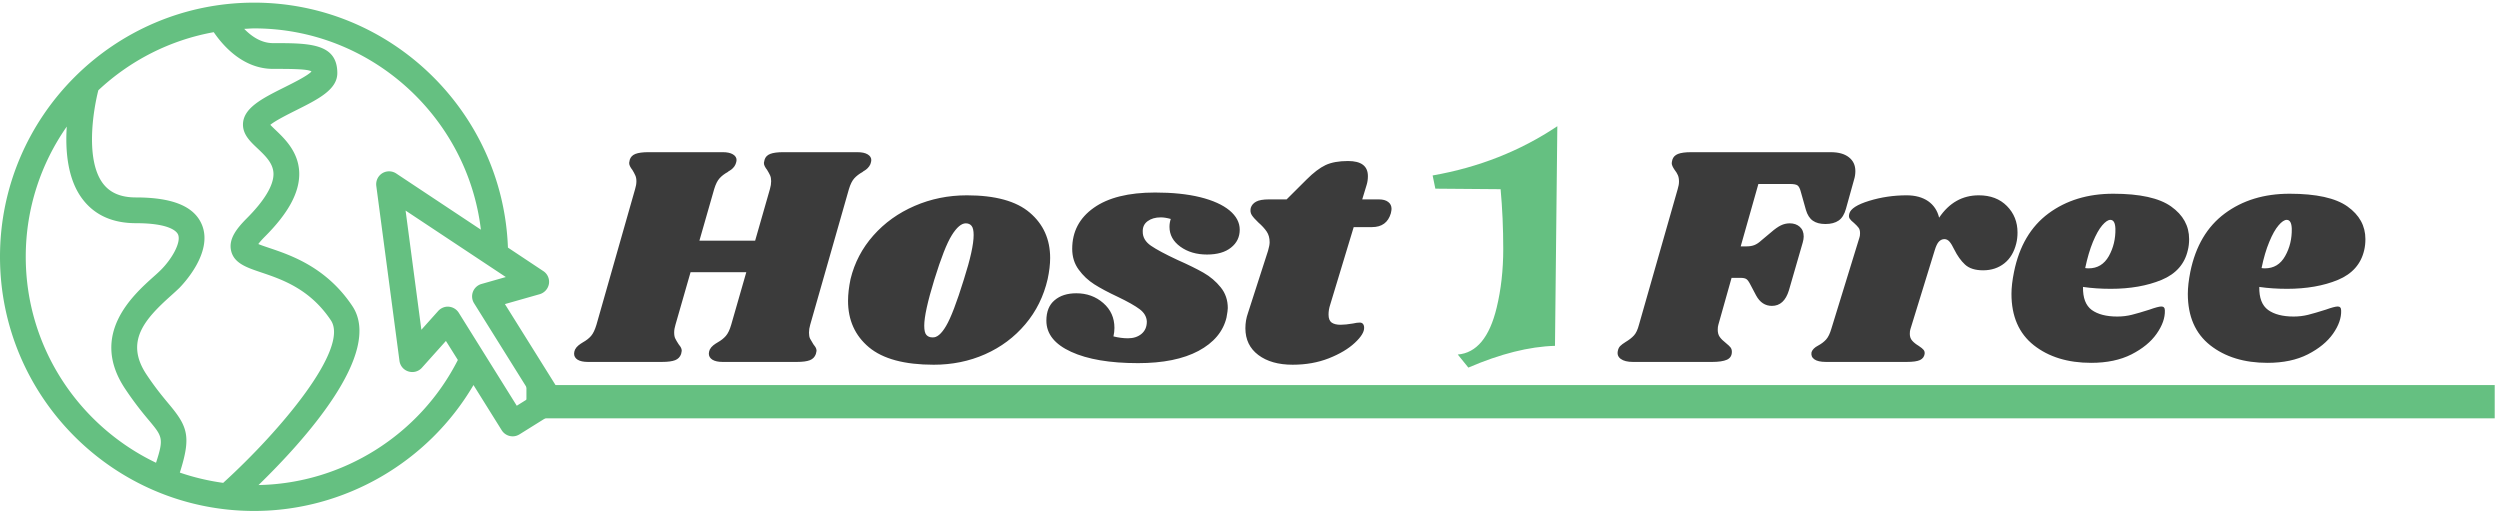 <svg xmlns="http://www.w3.org/2000/svg" width="331" height="68" version="1.2"><style>.s0{fill:#65c081}</style><path id="_CsA0iFMY_EiHD2rroZ4by" d="M69.7 50.98h260.6v4.41H69.7z" class="s0"/><path id="_aj-_g-LjzWIrk3gwmbJxF" d="m74.25 52.1-7.4-11.84 4.61-1.31a1.73 1.73 0 0 0 1.22-1.38c.1-.66-.19-1.32-.75-1.68l-4.68-3.11C66.6 14.82 51.74.35 33.65.35 15.1.35 0 15.44 0 34s15.1 33.65 33.65 33.65c11.97 0 23.05-6.46 29.04-16.67l3.74 5.99c.33.52.88.8 1.45.8q.47 0 .9-.26l4.92-3.07c.39-.24.66-.62.76-1.06.1-.44.03-.9-.21-1.28zM36.15 9.12c2.18 0 4.65 0 5.08.34v.02c-.52.56-2.41 1.5-3.57 2.08-2.94 1.47-5.49 2.75-5.49 4.94 0 1.33.98 2.26 1.93 3.15 1.03.98 2.09 1.98 2.11 3.36.02 1.52-1.2 3.56-3.54 5.9-1.29 1.3-2.44 2.71-2.07 4.29.38 1.66 2.06 2.22 3.99 2.87 2.72.92 6.44 2.17 9.22 6.34 2.48 3.72-6.63 14.58-14.26 21.52q-2.97-.41-5.74-1.36c1.52-4.77 1.05-6.09-1.43-9.05-.79-.95-1.78-2.13-2.98-3.93-2.9-4.36-.26-7.31 3.22-10.43q.65-.58 1.12-1.03c.46-.47 4.52-4.69 2.99-8.38-1.01-2.43-3.87-3.61-8.74-3.61-2 0-3.42-.61-4.36-1.85-2.32-3.08-1.33-9.52-.61-12.34 4.17-3.9 9.43-6.64 15.28-7.69 1.25 1.83 3.9 4.86 7.85 4.86zM3.41 34c0-6.41 2.01-12.34 5.43-17.24-.21 3.21.1 6.97 2.07 9.58 1.6 2.13 3.98 3.21 7.08 3.21 4.6 0 5.44 1.15 5.59 1.51.43 1.04-.83 3.23-2.25 4.65q-.41.41-.98.91c-2.78 2.49-8.56 7.69-3.78 14.86 1.3 1.95 2.39 3.27 3.2 4.23 1.74 2.09 1.93 2.36.89 5.56C10.48 56.4 3.41 46.02 3.41 34zm30.82 30.22c5.96-5.79 16.58-17.47 12.42-23.7-3.43-5.14-8.15-6.73-10.97-7.68-.5-.17-1.08-.36-1.48-.53.17-.23.44-.55.88-.99 3.09-3.09 4.57-5.82 4.54-8.36-.04-2.81-1.93-4.6-3.17-5.78-.21-.2-.47-.45-.66-.65.69-.57 2.34-1.39 3.39-1.92 2.94-1.47 5.48-2.74 5.48-4.93 0-3.97-3.75-3.97-8.51-3.97-1.57 0-2.87-.91-3.82-1.89.44-.01.88-.06 1.33-.06 15.4 0 28.22 11.68 30.01 26.65l-11.21-7.44a1.72 1.72 0 0 0-1.85-.03c-.57.36-.87 1.01-.79 1.67l3.07 23.17c.09.66.55 1.21 1.19 1.4.63.2 1.33.01 1.77-.48l3.19-3.56 1.58 2.52c-5.04 9.93-15.25 16.35-26.39 16.56zm34.19-10.5-7.68-12.31c-.29-.46-.77-.75-1.3-.8q-.08-.01-.15-.01c-.48 0-.94.21-1.27.57l-2.23 2.49-2.09-15.78 13.27 8.8-3.23.92a1.71 1.71 0 0 0-.98 2.54l7.69 12.31z" class="s0"/><path id="_yBoDZit30-iELY-FP7nNt" d="M113.53 20.15q.87 0 1.35.29.48.29.48.75 0 .21-.12.55-.13.29-.36.52-.23.23-.42.33-.18.1-.27.19-.66.37-1.08.83-.42.46-.71 1.42L107.27 43q-.16.54-.16 1.04t.14.79q.15.29.44.75.04.04.23.31.19.28.19.57 0 .08-.09.41-.21.59-.79.82-.58.23-1.75.23h-9.8q-.87 0-1.35-.29-.48-.3-.48-.8 0-.25.12-.54.17-.33.46-.56.29-.23.59-.4.66-.37 1.08-.85.42-.48.71-1.48l2-6.96h-7.38l-2 6.96q-.17.54-.17 1.04t.15.79q.14.29.44.75.04.04.23.31.18.28.18.57 0 .08-.08.41-.21.59-.79.82-.59.23-1.75.23h-9.8q-.88 0-1.36-.29-.47-.3-.47-.8 0-.25.12-.54.17-.33.46-.56.29-.23.58-.4.67-.37 1.09-.85.41-.48.71-1.48l5.12-17.97q.17-.54.17-1.04 0-.46-.15-.77-.14-.32-.39-.73-.17-.21-.29-.44-.13-.23-.13-.48 0-.08.08-.42.17-.54.75-.77.59-.23 1.76-.23h9.79q.88 0 1.36.29.48.29.48.75 0 .21-.13.55-.12.29-.35.52-.23.23-.42.33-.19.1-.27.19-.67.37-1.08.83-.42.46-.71 1.42l-1.96 6.84h7.38l1.96-6.84q.16-.54.16-1.04 0-.46-.14-.77-.15-.32-.4-.73-.17-.21-.29-.44-.13-.23-.13-.48 0-.08.09-.42.16-.54.75-.77.58-.23 1.75-.23zM128 25.86q5.67 0 8.35 2.3 2.69 2.29 2.69 6 0 1.25-.33 2.79-.79 3.42-2.96 5.98-2.17 2.57-5.32 3.97-3.14 1.39-6.81 1.39-5.8 0-8.57-2.31-2.77-2.32-2.77-6.15 0-1.29.33-2.88.79-3.25 3.02-5.77 2.23-2.52 5.47-3.92 3.23-1.4 6.9-1.4zm-.13 3.71q-.87 0-1.85 1.57-.98 1.56-2.32 5.9-1.33 4.33-1.33 6.08 0 .92.29 1.23.29.32.79.32.88.08 1.81-1.51.94-1.58 2.36-6.17 1.29-4.04 1.29-5.87 0-.88-.27-1.21-.27-.34-.77-.34zm25.06-4.08q3.46 0 5.98.62 2.52.63 3.88 1.75 1.35 1.13 1.35 2.55 0 1.46-1.15 2.37-1.14.92-3.18.92-2.09 0-3.53-1.04t-1.44-2.63q0-.54.17-1.04-.75-.21-1.33-.21-1.05 0-1.73.5-.69.5-.65 1.42 0 1.08 1.08 1.83 1.09.75 3.51 1.88 2.08.92 3.44 1.69 1.35.77 2.29 1.94.94 1.16.94 2.75 0 .33-.17 1.25-.67 2.79-3.71 4.42-3.04 1.62-8 1.62-5.59 0-8.86-1.5-3.28-1.5-3.28-4.12 0-1.8 1.09-2.71 1.08-.92 2.87-.92 2.09 0 3.57 1.29t1.48 3.29q0 .55-.13 1.13 1 .25 1.92.25 1.09 0 1.79-.58.71-.59.71-1.63-.04-.96-.96-1.65-.91-.68-2.91-1.64-1.88-.88-3.09-1.65-1.21-.77-2.06-1.94-.86-1.17-.86-2.75 0-3.42 2.86-5.44 2.85-2.02 8.11-2.02zm29.64.91q.79 0 1.23.34.44.33.44.92 0 .16-.09.58-.54 1.83-2.5 1.83h-2.42l-3.12 10.3q-.21.63-.21 1.29 0 .75.41 1.05.42.29 1.17.29.67 0 1.67-.17.5-.12.88-.12.29 0 .43.18.15.19.15.48.04.84-1.23 2.02-1.27 1.19-3.44 2.05-2.17.85-4.79.85-2.84 0-4.55-1.29t-1.71-3.54q0-1.05.34-2.01l2.66-8.25q.21-.71.21-1.13 0-.83-.39-1.41-.4-.59-1.11-1.21-.62-.59-.87-.98-.25-.4-.13-.94.17-.54.71-.83.54-.3 1.71-.3h2.33l2.63-2.62q1.38-1.38 2.52-1.92 1.15-.54 2.98-.54 2.63 0 2.63 2 0 .63-.17 1.17l-.58 1.91zm59.82-6.25q1.55 0 2.4.67.86.67.86 1.83 0 .59-.17 1.13l-1.08 3.88q-.3 1.08-.96 1.54-.67.46-1.75.46-1.05 0-1.67-.44-.63-.44-.92-1.44l-.67-2.38q-.16-.62-.41-.83-.25-.21-1.05-.21h-4.16l-2.34 8.26h.79q.59 0 1.02-.17.44-.17.94-.63l1.29-1.08q.71-.62 1.28-.9.56-.27 1.18-.27.8 0 1.32.46t.52 1.29q0 .34-.13.8l-1.83 6.33q-.63 2.05-2.25 2.05-1.34 0-2.09-1.38l-.75-1.42q-.29-.58-.54-.75-.25-.16-.75-.16h-1.21L227.51 43q-.08.25-.08.66 0 .59.27.96.27.38.81.8.46.37.63.6.16.23.16.56 0 .75-.66 1.05-.67.29-1.96.29h-10.47q-1.08 0-1.62-.4-.55-.4-.38-1.1.08-.38.31-.61.23-.23.69-.52.71-.42 1.13-.88.41-.45.66-1.41l5.13-17.97q.17-.54.17-1 0-.5-.15-.84-.14-.33-.43-.7-.38-.55-.38-.88 0-.12.08-.46.17-.54.75-.77.59-.23 1.71-.23zm19.6 5.71q2.33 0 3.73 1.42t1.4 3.5q0 .79-.17 1.46-.42 1.71-1.58 2.63-1.17.92-2.8.92-1.58 0-2.4-.76-.81-.75-1.43-2-.34-.71-.63-1.04-.29-.33-.67-.33-.41 0-.73.33-.31.33-.56 1.17l-3.21 10.42q-.08.21-.08.63 0 .54.31.89.31.36.86.69.5.33.66.54.17.21.13.54-.09.55-.61.8t-1.77.25h-10.67q-1.09 0-1.57-.36-.47-.35-.35-.94.17-.5.88-.87.62-.33 1.04-.79.42-.46.71-1.46l3.71-12.05q.08-.21.08-.58 0-.46-.19-.71-.18-.25-.6-.63-.42-.33-.58-.58-.17-.25-.05-.67.25-.96 2.63-1.69t4.96-.73q1.71 0 2.84.77 1.12.78 1.46 2.19 2-2.96 5.25-2.96zm17.8-.21q5.29 0 7.67 1.69t2.38 4.32q0 .79-.17 1.46-.62 2.75-3.48 3.94-2.86 1.18-6.73 1.18-1.96 0-3.67-.25-.04 2.17 1.16 3.05 1.21.87 3.38.87 1 0 1.92-.23.92-.23 2.33-.68 1.17-.42 1.59-.42.46 0 .46.54.04 1.46-1.09 3.07-1.12 1.6-3.33 2.73-2.21 1.12-5.34 1.12-4.63 0-7.59-2.33-2.96-2.34-2.96-6.8 0-1.25.34-2.92 1.04-5.12 4.56-7.73 3.53-2.61 8.57-2.61zm-3.71 9.84q.17.04.46.04 1.75 0 2.67-1.62.91-1.63.87-3.63-.04-1.17-.67-1.17-.45 0-1.08.73-.62.73-1.23 2.19-.6 1.46-1.02 3.46zm27.06-9.84q5.29 0 7.67 1.69 2.37 1.69 2.37 4.32 0 .79-.16 1.46-.63 2.75-3.48 3.94-2.86 1.18-6.74 1.18-1.96 0-3.67-.25-.04 2.17 1.17 3.05 1.21.87 3.38.87 1 0 1.92-.23.91-.23 2.33-.68 1.17-.42 1.59-.42.45 0 .45.54.05 1.46-1.08 3.07-1.13 1.6-3.34 2.73-2.21 1.12-5.33 1.12-4.63 0-7.59-2.33-2.96-2.34-2.96-6.8 0-1.25.33-2.92 1.05-5.12 4.57-7.73 3.52-2.61 8.57-2.61zm-3.71 9.84q.16.04.45.04 1.76 0 2.67-1.62.92-1.63.88-3.63-.04-1.17-.67-1.17-.46 0-1.08.73-.63.73-1.23 2.19-.61 1.46-1.02 3.46z" style="fill:#3b3b3b"/><path d="m206.19 16.71-.31 29.08q-5.12.14-11.47 2.88l-1.4-1.73q3.73-.31 5.15-6.21.87-3.6.87-7.75 0-4.14-.35-7.93l-8.64-.07-.36-1.75q9.16-1.6 16.51-6.52z" class="s0"/></svg>